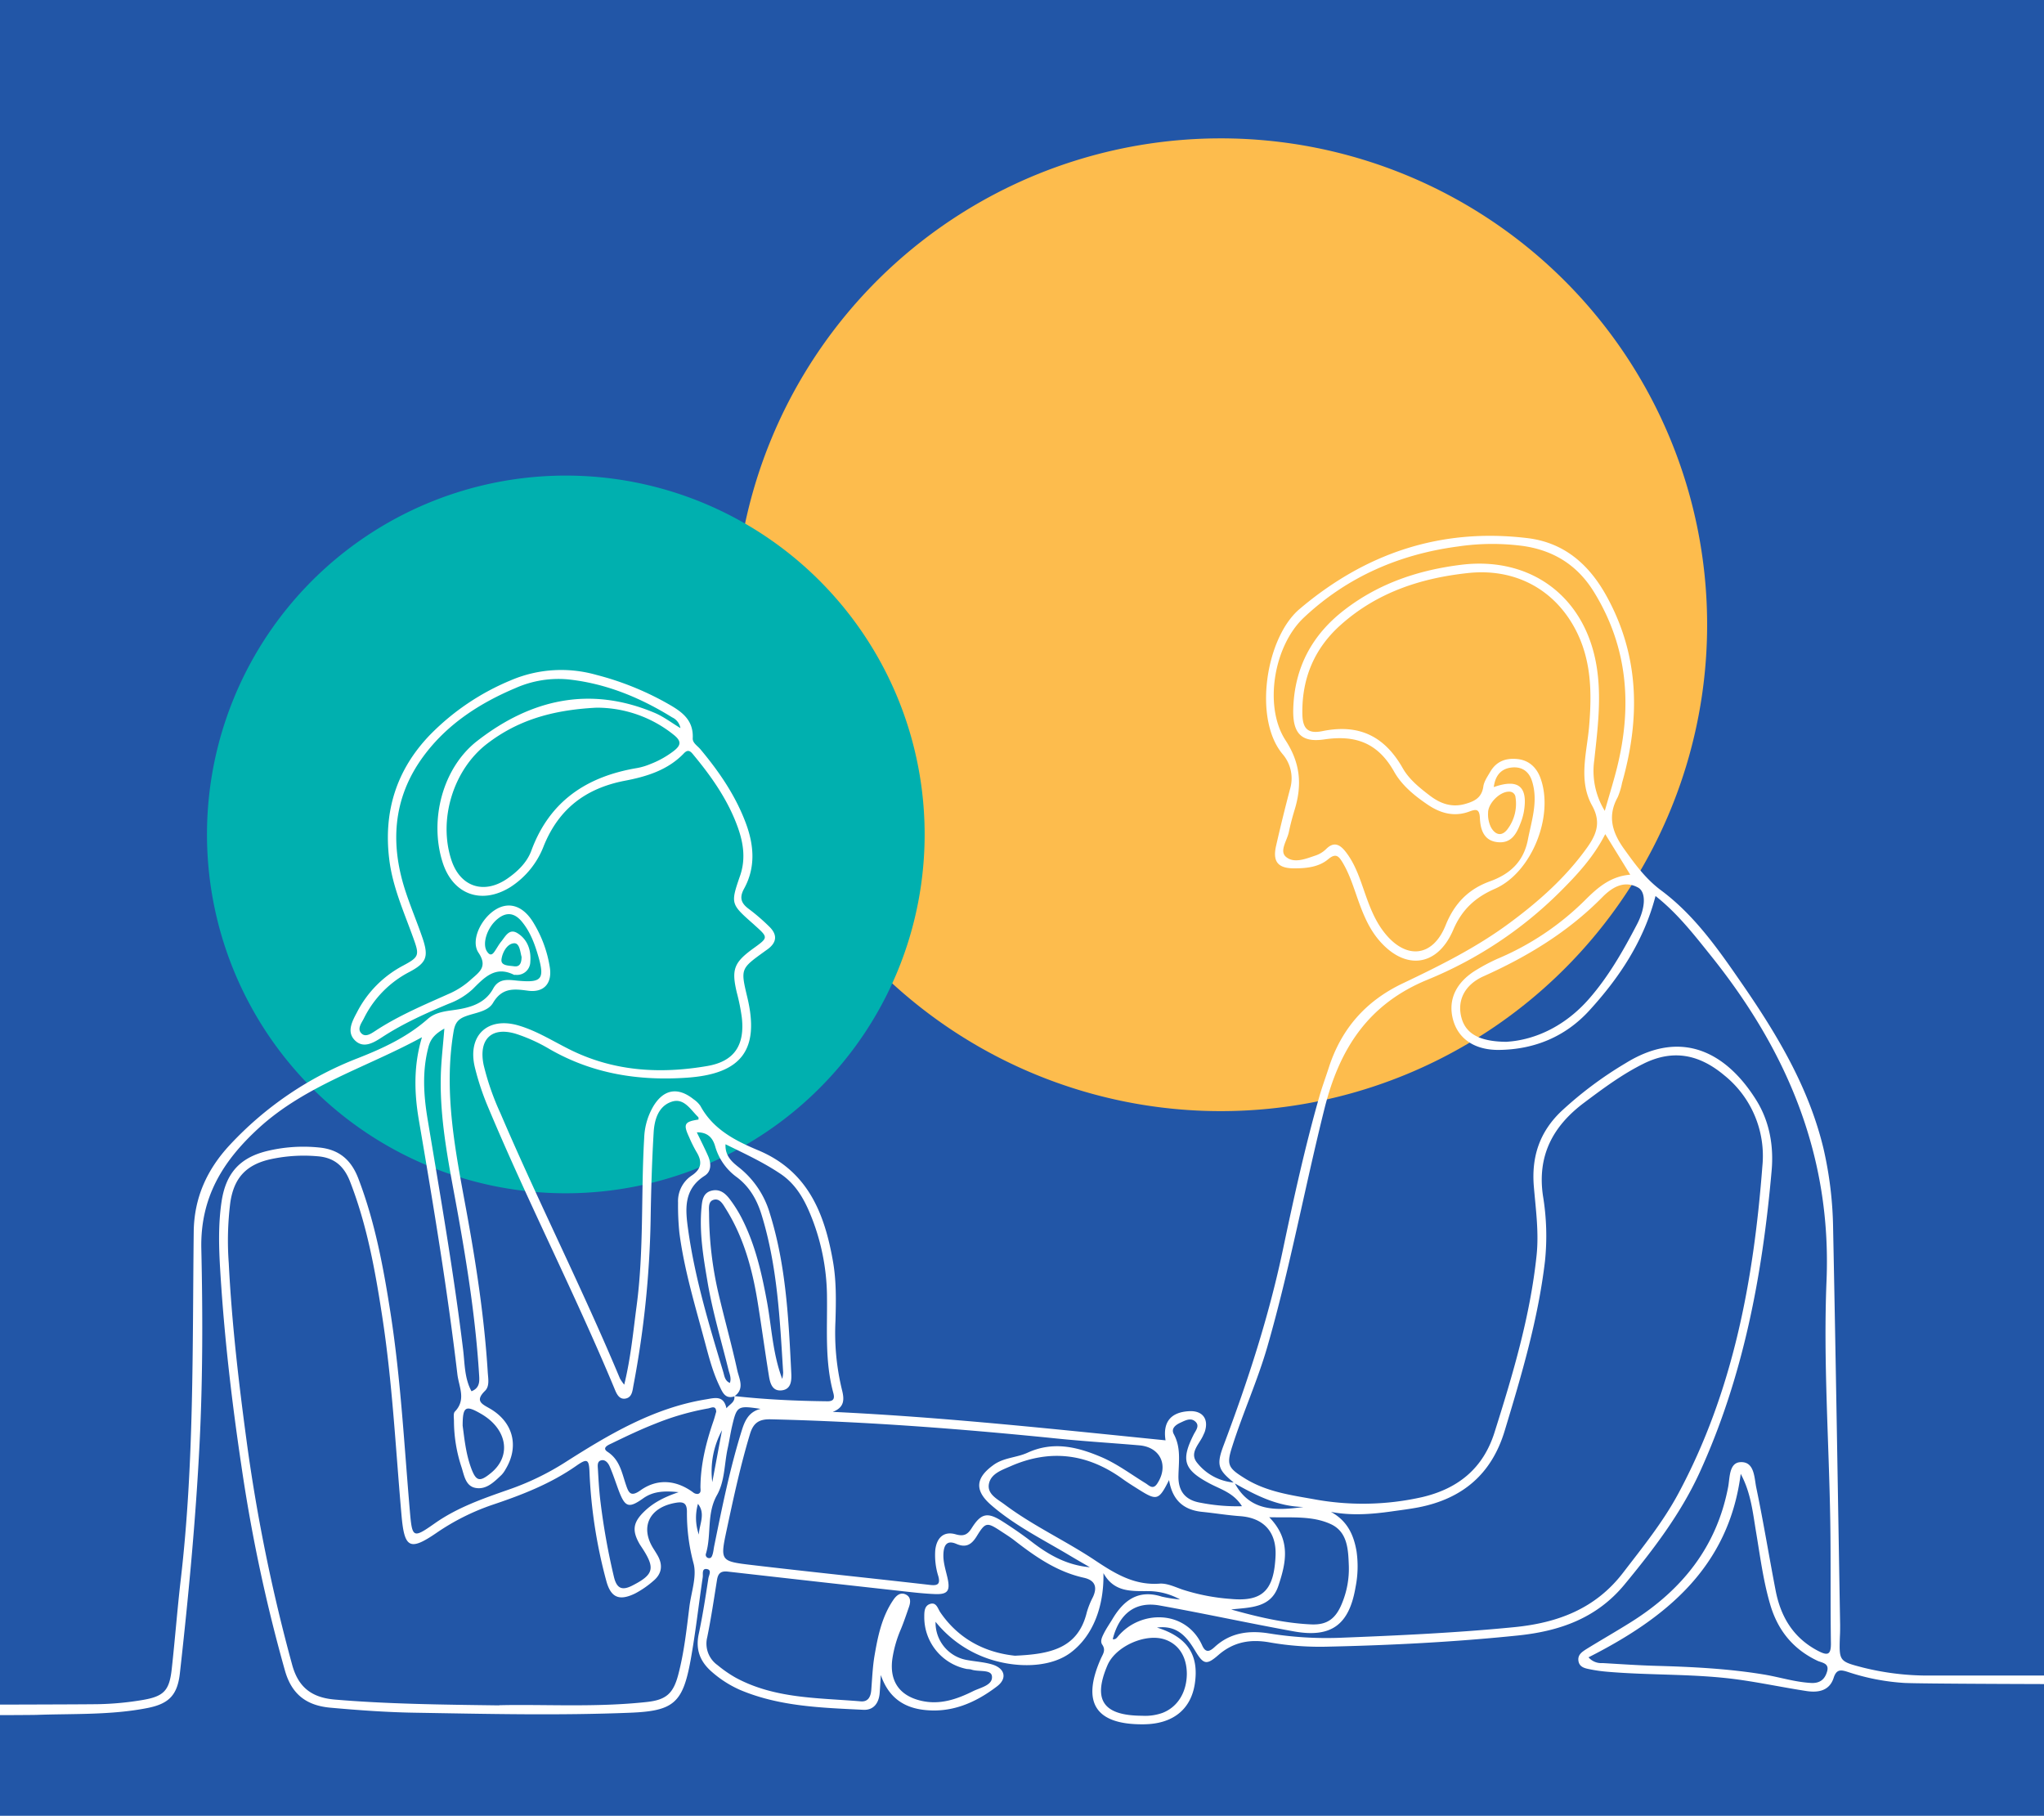 <svg id="Layer_1" data-name="Layer 1" xmlns="http://www.w3.org/2000/svg" xmlns:xlink="http://www.w3.org/1999/xlink" viewBox="0 0 670.12 595.27"><defs><style>.cls-1{fill:none;}.cls-2{clip-path:url(#clip-path);}.cls-3{fill:#2256a7;}.cls-4{fill:#fdbc4d;}.cls-5{fill:#00b0af;}.cls-6{fill:#fff;}</style><clipPath id="clip-path"><rect class="cls-1" x="-524.57" width="1683.78" height="595.28"/></clipPath></defs><g class="cls-2"><rect class="cls-3" x="-524.57" width="1683.78" height="595.27"/><g class="cls-2"><path class="cls-4" d="M559.68,204.8A159.45,159.45,0,1,1,400.23,45.36,159.45,159.45,0,0,1,559.68,204.8"/><path class="cls-5" d="M303.14,273.54A117.64,117.64,0,1,1,185.51,155.91,117.63,117.63,0,0,1,303.14,273.54"/><path class="cls-6" d="M228.82,493a16.89,16.89,0,0,0,.29,10.08c.16-3.4,2.3-6.82-.29-10.08m7.89-24.12a28.33,28.33,0,0,0-3.19,17q1.6-8.51,3.19-17M171,313.7c-.46-1.62-.61-4.61-2.5-4.47-2.33.17-3.82,3.13-4.09,5.29s2.48,2,4.08,2.25c2,.3,2.48-1.17,2.51-3.07m316.87-47.3a9.57,9.57,0,0,0,.93,4.79c1.41,2.54,3.49,3.09,5.34.76a13.8,13.8,0,0,0,2.72-10.55,2,2,0,0,0-2.12-1.87c-3-.06-6.88,3.81-6.87,6.87M249.37,461.87c-7.59-1.14-7.8-1-9.4,5.84-.54,2.34-.88,4.74-1.4,7.09-1.13,5.13-.91,10.74-3.51,15.33-3.46,6.12-1.75,12.92-3.61,19.17a1.1,1.1,0,0,0,.69,1.45c1.05.28,1.29-.58,1.5-1.25.26-.86.33-1.77.51-2.66,2.58-12.69,5.14-25.39,9-37.77,1-3.25,2.3-6.26,6.21-7.2m157.81,31.91c-2.7-4.38-6.92-5.5-10.55-7.43-8.51-4.52-9.53-7.6-5.28-16.06.64-1.27,2-2.78.68-4.13-1.52-1.57-3.37-.53-5,.22s-3.18,1.94-2.18,3.79c2.39,4.43,1.6,9.05,1.51,13.69-.09,5.06,2.3,7.93,7.21,8.77a62.36,62.36,0,0,0,13.61,1.15m-255.5-26.47c.55,4,1,8.95,2.69,13.68s2.89,4.94,6.63,1.87c6.81-5.59,5.3-14.43-3.31-19.39-5-2.89-6-2.43-6,3.84m70.84,21.87c-5-.53-8.48-.22-11.62,2-4.72,3.34-5.93,3-8-2.39-1-2.67-1.87-5.4-3-8-.45-1.09-1.38-2.32-2.68-2.08-1.55.29-1.25,1.9-1.19,3,.2,3.6.41,7.22.86,10.8a222.79,222.79,0,0,0,4.39,24.45c.92,3.8,2.63,4.58,6.09,2.8,6.86-3.52,7.5-5.55,3.35-12-.33-.51-.67-1-1-1.53-2.6-4.49-2.2-7.18,1.59-10.81,2.83-2.71,6.2-4.54,11.13-6.23m-67.86-33.1c2.94-1.15,2.6-3.57,2.47-5.76-1.1-17.49-3.77-34.78-6.86-52-2.68-15-6-29.91-5.68-45.25.09-5.06.73-10.1,1.17-15.88-2.84,1.62-4.43,3.15-5.18,5.91-2.13,7.93-1.63,15.85-.31,23.79,4.18,25.14,8.56,50.24,11.64,75.55.56,4.56.42,9.35,2.75,13.65M374.48,562.47a16.87,16.87,0,0,0,6.62-.93c5-1.91,8-6.81,8-12.95-.07-5.46-2.59-9.44-7-11.05-6.3-2.31-16.31,2.09-19,8.33-4.89,11.41-1.5,16.56,11.4,16.6m-139.7-99.75c-.13-2.07-1.57-1.21-2.62-1a85.88,85.88,0,0,0-17.33,5c-4.89,1.91-9.65,4.19-14.38,6.49-.85.41-3.36,1.39-1.27,2.75,4,2.62,4.66,6.82,6,10.75.89,2.63,1.53,4.18,4.8,1.85,5.54-3.94,11.72-3.38,17.23.68a2.24,2.24,0,0,0,1.58.51c1.18-.31.82-1.44.83-2.26.06-7.47,1.84-14.59,4.25-21.6.35-1,.6-2,.92-3.1m21.65-10.8a10.27,10.27,0,0,0,.3-2c-1.08-17.46-1.88-34.95-7.11-51.85-1.52-4.92-4-9.17-8.09-12.23a18.84,18.84,0,0,1-7.11-10.16c-.78-2.67-2.38-4.6-6-4.54,1.35,2.81,2.57,5.21,3.66,7.67s1.18,5.12-1.1,6.58c-7,4.47-6.33,11.05-5.39,17.75,2.22,15.88,6.87,31.17,11.47,46.47.4,1.32.53,3,2.2,3.68.51-1.43,0-2.69-.38-4-2.42-9.8-5.35-19.48-7-29.45-1.36-8-2.7-16.08-1.9-24.27.21-2.16.51-4.66,3.36-5.32,2.62-.62,4.41.88,5.8,2.69a42.37,42.37,0,0,1,4.08,6.49c4.35,8.55,6.46,17.79,8.19,27.16,1.55,8.41,1.86,17,5,25.36m147.32,75.65c8.58,2.4,17.2,4.45,26.07,4.85,5.44.25,8.21-2,10.25-7.18a29.53,29.53,0,0,0,2.13-12c-.2-5.26-.34-11.18-6-13.73-6-2.73-12.7-2.05-20.09-2.22,7.29,7.49,5.44,15.11,3,22.46s-9.24,7.06-15.41,7.77m90.38-186.11c9.42-.61,19.21-5.27,26.93-14.14,6.39-7.32,11.16-15.73,15.63-24.28,2.87-5.47,3.07-10.67.36-12.14-4.68-2.52-8.64.08-11.73,3.21-11.19,11.36-24.46,19.41-38.9,25.89-6.3,2.83-8.69,8-7.27,13.48,1.34,5.2,5.74,8,15,8M520.78,543.3a5.52,5.52,0,0,0,4.62,1.9c5.88.34,11.75.75,17.63.91,11.77.33,23.5.91,35.14,2.82,5.21.85,10.26,2.5,15.57,2.79,2.87.16,4.55-1.14,5.29-3.84s-1.81-2.78-3.21-3.45c-8-3.8-13-10-15.47-18.45-2.3-7.84-3.31-15.92-4.66-23.94-1.05-6.28-1.67-12.69-5-18.87-3.93,30.66-24.6,47.32-49.87,60.13M195.54,232c-15.11.77-26.13,4.4-35.77,11.76-11.19,8.54-16.17,24.95-11.76,38.25,2.9,8.73,10.64,11.3,18.28,6.05,3.42-2.36,6.48-5.33,7.89-9.14,6-16.35,18.25-24.4,34.77-27.15a21.3,21.3,0,0,0,4.32-1.31,30.55,30.55,0,0,0,7.48-4.17c2.5-1.89,2.82-3.28.06-5.45A40.19,40.19,0,0,0,195.54,232M383.28,485.19c-3.37,6.69-4,6.87-10,3.08-1.79-1.13-3.59-2.24-5.3-3.48-11.44-8.22-23.6-9.84-36.62-4.14-2.92,1.28-6.42,2.43-7.12,5.7-.73,3.43,2.73,5.08,5.06,6.82,9.31,7,19.95,11.86,29.6,18.28,6.59,4.39,12.91,8.32,21.27,7.71,2.41-.17,5,1.07,7.39,1.91a66.68,66.68,0,0,0,15.92,3.1c9.78.92,13.71-2.36,14.56-12,.07-.75.12-1.5.15-2.26.3-7.72-3.93-12.31-11.6-12.87-4.2-.3-8.38-1-12.57-1.42-6-.64-9.65-3.82-10.74-10.38m-50.53,57.55c11.28-.52,20.63-2.2,23.55-14.2a26.79,26.79,0,0,1,2-5c1.58-3.38.66-5.56-3-6.37-8.8-1.95-15.93-6.94-22.87-12.34-1.3-1-2.72-1.89-4.11-2.8-4.76-3.13-5.21-3.17-8.11,1.55-1.72,2.8-3.56,3.84-6.67,2.5s-4.09.41-4.24,3.19.75,5.36,1.34,8c.93,4.19.09,5.42-4.1,5.26-3.91-.15-7.8-.63-11.69-1.06q-28.1-3.11-56.18-6.3c-2.36-.28-3.26.56-3.61,2.77-1,6.25-1.93,12.52-3.19,18.72a8.64,8.64,0,0,0,3.38,9.17,40.58,40.58,0,0,0,5.94,4.11c12.81,6.94,27,6.58,41,7.76,2.49.21,3.29-1.58,3.46-3.81.28-3.61.43-7.24,1-10.8,1.11-6.54,2.4-13.08,6.27-18.71,1-1.45,2.37-2.6,4.18-1.64,1.59.86,1.43,2.52.91,4-.84,2.42-1.65,4.85-2.62,7.21a39.08,39.08,0,0,0-2.86,10c-.91,7.2,2.4,11.92,9.48,13.56,6.13,1.42,11.67-.49,17-3.14,2.44-1.22,6.56-1.93,6.19-4.94-.28-2.32-4.49-1.3-6.83-2.18a8.32,8.32,0,0,0-1.35-.15,17.3,17.3,0,0,1-14-17c0-1.69,0-3.65,1.81-4.3,2.17-.78,2.61,1.5,3.47,2.75,6.17,9,15,13.19,24.44,14.19m24.58-29c-2.2-1.27-4.4-2.53-6.58-3.83-8.79-5.26-18.05-9.82-25.84-16.6-5.52-4.81-5.05-8.93.91-13.17,3.34-2.37,7.48-2.32,11-3.92,8.38-3.85,16.19-2,24,1.29,5.32,2.23,9.91,5.72,14.79,8.71,1.12.69,2.38,2.23,3.78.12,3.87-5.84,1.12-11.95-5.78-12.56-9-.78-18-1.31-27-2.23-31.22-3.17-62.49-5.57-93.88-6.31-3.85-.1-5.72,1.14-6.83,4.79-3.1,10.26-5.36,20.71-7.59,31.17s-2.27,10.57,8.23,11.81c19.46,2.3,39,4.3,58.43,6.53,2.58.3,3.34-.37,2.66-2.88a23,23,0,0,1-1-8.49c.44-4.14,2.83-6.34,6.66-5.24,2.78.8,4,.06,5.38-2.17,3.06-4.79,5.16-5.15,10.08-2,3.3,2.11,6.54,4.34,9.64,6.73,5.56,4.29,11.53,7.61,19,8.25m168.76-248c1.56-5.48,2.91-9.77,4-14.14,5-20.16,3.59-39.47-7.55-57.56-5.34-8.68-13-13.56-23-15.07a76.6,76.6,0,0,0-21.65.14c-19.24,2.55-36.32,10-50.48,23.31-9.93,9.34-13.17,29.26-6,40.22,4.9,7.51,5.45,14.67,3,22.71-.75,2.45-1.41,4.94-1.93,7.44-.57,2.7-3.11,6.09-1,8,2.7,2.38,6.64.66,9.92-.43a9.1,9.1,0,0,0,3.4-2.15c2.39-2.34,4.29-1.49,6.08.68,3,3.69,4.57,8.12,6.1,12.54,1.73,5,3.48,10,6.79,14.2,7.05,9,15.88,8.21,20.12-2.34,2.87-7.16,7.48-11.87,14.53-14.41,6.55-2.37,11-6.39,12.43-13.6,1.22-6.35,3.43-12.58,1.41-19.13-1-3.33-3.41-5-6.86-4.57s-5.25,2.73-5.72,6.4c8.14-2.87,11.28-.13,9.85,8.16a19.38,19.38,0,0,1-1,3.48c-1.33,3.53-3,6.87-7.56,6.42s-5.68-4.16-5.84-7.89c-.14-3.09-1.23-3-3.56-2.12-4.76,1.73-9.16.62-13.3-2.12-4.48-3-8.72-6.46-11.27-11-5.26-9.33-12.53-12.1-22.9-10.56-7.68,1.14-10.39-2.19-10.16-10,.39-13.55,6.17-24.34,16.9-32.55,11.33-8.69,24.26-13,38.34-14.72,22.6-2.7,40.31,10.38,44.15,32.94,1.77,10.42.42,20.77-.7,31.11a25,25,0,0,0,3.39,16.56M364.86,537.37c.88.19,1.31-.48,1.75-1,7.32-8.67,22.24-8.71,27.54,3.08,1.19,2.65,2.6,1.84,4.11.45,5.12-4.7,11.21-5.47,17.76-4.43a117.37,117.37,0,0,0,23,1.45c19.15-.75,38.3-1.61,57.39-3.49,14.25-1.4,26.6-6,35.69-17.82,6.44-8.39,13.1-16.62,18.12-25.95,18-33.5,24.72-70,27.57-107.38a33.91,33.91,0,0,0-12.49-29.76c-8.07-6.77-16.63-8.66-26.38-3.86-7.09,3.5-13.35,8.17-19.64,12.89C509,369.27,503.92,379,505.87,392.1a80.17,80.17,0,0,1,.66,21.22c-2.24,19.11-7.69,37.47-13.25,55.81-4.3,14.19-13.86,22.18-28.12,25-3,.58-6,.94-8.94,1.36-6.57.92-13.16,1.44-19.88.15,5.37,2.93,7.48,7.51,8.41,13a34.75,34.75,0,0,1-.34,11.69c-2.09,12.32-7.94,16.7-20.25,14.48-14.69-2.66-29.27-5.85-44-8.49-7.94-1.42-13.23,2.67-15.34,11m-201.23,21.7c14.65-.36,31.58.78,48.44-1.06,6.32-.69,8.69-2.72,10.33-8.94,1.93-7.32,2.73-14.82,3.66-22.3.59-4.78,2.52-9.95,1.34-14.26a63.31,63.31,0,0,1-2.15-16.88c0-2.78-1.11-3.35-3.56-2.94-8.79,1.45-12,8-7.3,15.24.4.63.8,1.28,1.18,1.93,1.86,3.19,1.51,6.11-1.35,8.47a31,31,0,0,1-5.93,4.09c-5.22,2.55-8,1.41-9.49-4.16A162.14,162.14,0,0,1,193.28,483c-.15-4.57-.62-5.08-4.33-2.48-8.4,5.88-17.77,9.53-27.37,12.75a75.26,75.26,0,0,0-18.52,9.28c-8.76,6-10.48,4.94-11.42-5.75-1.93-21.79-3-43.66-6.34-65.3-2.31-15.06-5-30-10.61-44.34-2-5-5.23-7.74-10.78-8.12a51.11,51.11,0,0,0-15.72,1.1c-7.71,1.88-11.51,6.22-12.68,14.05A100.08,100.08,0,0,0,75,414.1c1,19.9,3.32,39.68,6,59.42a565.6,565.6,0,0,0,14.76,72.16c2,7.42,6.37,10.85,14.07,11.49,17.18,1.45,34.37,1.65,53.82,1.9m241-72.9c-5.26-4.32-6-5.78-3.44-12.5,7.88-20.91,14.78-42.09,19.39-64,3.54-16.82,7.22-33.61,11.93-50.15.91-3.19,2.07-6.3,3.09-9.46,4.1-12.74,12.08-21.89,24.3-27.7s24.17-11.76,35-19.79c9.63-7.12,18.51-15,25.52-24.87,3-4.24,4.51-8.23,1.53-13.6-4.55-8.18-1.78-17.14-1-25.79.94-11.11.85-22-4.6-32.22-7.09-13.25-20.07-19.83-35-18.24-15.71,1.67-30.07,6.43-42,17.17-8.44,7.6-12.48,17.25-12.4,28.57,0,5.14,1.61,7.1,6.59,6.09,12-2.44,20.36,1.65,26.33,12.16,2.05,3.62,5.49,6.41,8.9,9s7.08,3.94,11.43,2.75c3.08-.85,5.56-2,6.08-5.72.23-1.7,1.38-3.31,2.28-4.87,2-3.41,5.06-4.54,8.84-4.17s6.32,2.72,7.6,6.21c4.58,12.45-2.9,31.09-14.94,36.34-6.44,2.81-10.81,6.82-13.65,13.47-5.22,12.2-15.93,13.37-24.46,3.23-3.26-3.88-5.11-8.5-6.79-13.21-1.46-4.12-2.74-8.31-5-12.09-1.22-2-2.16-3.27-4.73-1.11-3.1,2.61-7.21,3-11.16,3-5.34,0-7.13-2.2-5.92-7.44q2.11-9.26,4.53-18.44a12.2,12.2,0,0,0-2.36-11.52c-9.73-11.5-5.57-38.2,5.49-47.59,21.61-18.33,46.29-26.65,74.57-23.29C512.75,177.8,521,185,526.8,195.6c10.78,19.65,10.92,40.05,5,61a23.16,23.16,0,0,1-1.44,4.75c-3.46,6.24-1.77,11.59,2.12,17,3.6,5,7,9.75,12.19,13.6,11.13,8.3,19,19.74,26.81,31.07,11.41,16.59,21.66,33.79,26.39,53.7a123.62,123.62,0,0,1,3.11,26c.89,43.33,1.56,86.66,2.3,130,0,1.21,0,2.42-.07,3.63-.29,8.27-.29,8.28,7.59,10.33a87.87,87.87,0,0,0,22,2.61c18.12,0,526.24,0,544.37,0,1.21,0,2.42,0,3.62,0,.9.06,1.9.19,1.8,1.48s-1,1.34-2,1.42c-.3,0-.6,0-.91,0-21.74-.27-533.49.56-555.23-.47a72.76,72.76,0,0,1-18.6-3.6c-2.31-.74-3.76-1-4.7,1.95-1.38,4.26-5.08,4.88-8.9,4.3-7.45-1.14-14.84-2.71-22.29-3.75-14.39-2-29-1.33-43.39-2.61a48.39,48.39,0,0,1-5.36-.78c-1.63-.32-3.41-.69-3.72-2.73s1.23-3,2.61-3.89c4.86-3,9.86-5.85,14.71-8.9,16.57-10.43,28-24.53,31.76-44.24.58-3.05.27-8,4.09-8.14,4.58-.18,4.45,5.08,5.13,8.34,2.34,11.21,4.18,22.52,6.35,33.76,1.66,8.55,5.74,15.45,13.75,19.69,3.17,1.67,4.43,1.6,4.37-2.49-.2-13.29,0-26.58-.21-39.87-.42-26.27-2.31-52.59-1.23-78.8,1.7-41-12.91-75.48-37.89-106.63-5.55-6.93-11-13.95-18.17-19.6-3.84,14.77-11.89,26.82-21.77,37.61-7.77,8.48-17.87,12.7-29.47,12.85-7.91.1-13.33-3.5-15.1-9.76-1.85-6.59.87-12.47,7.8-16.58a61.29,61.29,0,0,1,6.81-3.57,90.57,90.57,0,0,0,28.44-19c4-4,8.32-8,15-8.53-2.75-4.48-5.26-8.55-8.19-13.3-3.83,7.52-9.19,13.28-14.79,18.87a132.78,132.78,0,0,1-43.52,28.87c-19.46,8-28.84,22.68-33.72,42.16-6.51,26-11.34,52.46-18.79,78.27-3.19,11-7.95,21.5-11.43,32.42-2,6.16-1.44,7.17,4.05,10.59,6.85,4.27,14.48,5.42,22.27,6.78a88.35,88.35,0,0,0,35.89-.61c11.76-2.76,20-9.38,23.73-21.21,6-19,11.68-38,13.79-58,.8-7.6-.26-15.09-.89-22.59-.82-9.7,1.84-17.81,8.87-24.58A124,124,0,0,1,533,348.51c19.14-11.82,33.69-2.5,42.82,12.2,4.36,7,5.73,15.11,5,23.11-3,34.12-9.26,67.55-23.61,98.93C551,496.28,542,508.06,532.55,519.5c-9.16,11.06-21.29,15.25-34.94,16.66-20.74,2.14-41.53,3.2-62.37,3.66a95.24,95.24,0,0,1-18.94-1.39c-6.34-1.14-11.86-.21-16.86,4.14-3.91,3.4-4.89,3.11-7.62-1.42s-5.84-8.44-12.51-7.59c10,3.1,13.83,9,12.41,18.41-1.28,8.44-7.21,13.18-16.64,13.3-15.84.21-20.6-7-14.18-21.5.65-1.47,1.73-2.76.49-4.58-.83-1.21,0-2.67.58-3.86.83-1.61,1.87-3.1,2.8-4.65,3.69-6.16,8.52-9.69,16.12-7.26a43.32,43.32,0,0,0,6,.93,21.89,21.89,0,0,0-9.82-2.73c-5.75-.07-11.69.64-15.31-5.91.22,11-3.46,20.61-10.75,26.07-5.93,4.44-15.24,5-23.5,3a37.91,37.91,0,0,1-20.79-13.11,12.41,12.41,0,0,0,10.37,12.54c2.66.49,5.42.65,8,1.39,4.33,1.22,5.27,4.57,1.8,7.22-7.26,5.55-15.38,9-24.81,7.62-6.56-1-11-4.59-13.31-11.33-.12,2-.22,3.93-.37,5.88-.25,3.33-2,5.7-5.36,5.53-13.7-.68-27.49-1.06-40.41-6.52a35.89,35.89,0,0,1-9.14-5.82c-3.88-3.32-5.53-7.27-4.42-12.47,1.29-6,2.23-12.16,3.17-18.27.15-1,1.24-2.78-.5-3.06s-1.2,1.68-1.35,2.68c-1.36,9.1-2.35,18.26-4,27.31-2.56,14-5.62,16.54-19.83,17.11-23.4.94-46.81.39-70.22,0-9.36-.14-18.68-.81-28-1.65-7.87-.7-12.69-4.38-14.9-12.1a526.3,526.3,0,0,1-14.3-67.2c-3.17-21.2-5.63-42.48-6.93-63.88-.46-7.53-.69-15.07.41-22.6,1.36-9.22,5.79-14.43,14.8-16.68a50.86,50.86,0,0,1,17.06-1.2c6.71.61,10.68,4.1,13,10.18,5.49,14.32,8.25,29.29,10.59,44.35,3.3,21.35,4.44,42.92,6.28,64.42.78,9.08.94,9.37,8.18,4.28,7.42-5.22,15.8-8.12,24.19-11.05a87.82,87.82,0,0,0,18.3-8.79c14.45-9.21,29.13-18,46.44-20.81,2.85-.47,5.79-1.41,6.7,2.92,1.09-1.37,2.91-2,2.59-4,10.18,1.13,20.37,1.6,30.59,1.71,2.48,0,2.19-1.55,1.79-3-2.69-10.08-1.9-20.36-2-30.6a72.24,72.24,0,0,0-4.49-25.23c-2.31-6.15-5.1-11.94-10.78-15.75s-11.68-6.57-18-9.68c-.19,3.83,2.12,5.8,4.46,7.64a29.92,29.92,0,0,1,10.1,15.14c5.31,17,6.13,34.65,7,52.25.12,2.41,0,5.31-3.16,5.65s-3.81-2.49-4.19-4.87c-1.29-8-2.38-16.09-3.68-24.12-1.74-10.77-4.58-21.21-10.46-30.57-.91-1.46-2-3.58-4.09-2.87-1.76.6-1.38,2.86-1.37,4.42a117.59,117.59,0,0,0,2.92,25.56c2,8.65,4.43,17.21,6.33,25.89.61,2.77,2.54,6.11-1,8.53-3,1-3.9-1.46-4.82-3.36-2.24-4.63-3.51-9.62-4.84-14.58-3.16-11.79-6.73-23.49-8.32-35.64a86.59,86.59,0,0,1-.44-9.94,10.09,10.09,0,0,1,4.53-8.91c3.23-2.17,3.41-4.6,1.52-7.69a44,44,0,0,1-2.42-4.86c-2-4.28-1.54-5.07,3.07-5.77,0-.28.06-.67-.09-.81-2.54-2.43-4.68-6.45-8.8-5-4.31,1.49-5.56,5.92-5.81,10-.57,9.63-.85,19.29-1,28.95a320.49,320.49,0,0,1-5.62,54c-.32,1.71-.43,3.94-2.61,4.33s-3-1.76-3.65-3.35c-12.93-31.05-28.32-61-41.32-92a85.86,85.86,0,0,1-4.43-13.28c-2.48-10.4,4.21-16.68,14.38-13.66,6.27,1.85,11.75,5.46,17.58,8.27,14.19,6.82,29.08,7.6,44.24,5,8.9-1.52,12.38-6.85,11.32-16a66,66,0,0,0-1.61-8c-1.83-7.67-1-9.92,5.47-14.6,4.87-3.52,4.87-3.52.34-7.58l-.33-.31c-7.55-6.66-7.6-6.67-4.39-16,1.81-5.3,1.07-10.5-.7-15.52-3.16-8.94-8.51-16.62-14.51-23.86-.87-1.07-1.72-2.23-3.23-.65-5.27,5.53-12.32,7.66-19.39,9-12.77,2.47-21.6,9.15-26.55,21.32a27.81,27.81,0,0,1-10.94,13.53c-9.46,5.89-18.88,2.48-22.24-8.1-4.41-13.83-.06-31,11.42-39.86,17.49-13.58,36.89-18.09,58.11-9.14,2.84,1.2,5.38,3.14,8.44,5a4.82,4.82,0,0,0-2.74-3.54c-10.5-6.51-21.74-11.13-34.12-12.44A34.68,34.68,0,0,0,169,225.57c-11.87,5-22.51,11.93-30.2,22.39-10.11,13.74-11,29-5.66,44.81,1.67,5,3.73,9.87,5.43,14.87,2,6,1.28,8-4.36,11a34.1,34.1,0,0,0-14.94,15.27c-.76,1.51-2.34,3.44-.69,4.95,1.37,1.25,3.21-.09,4.53-.95,7.73-5.07,16.23-8.6,24.62-12.36a26.26,26.26,0,0,0,6.75-4.5c2.7-2.4,5.46-4.15,2.39-8.74-2.76-4.1,1.07-11.74,6.19-14.46,4.25-2.25,8.56-.65,11.72,4.47a39.88,39.88,0,0,1,5.47,14.76c.83,5.21-1.86,8.41-7.15,7.7-4.73-.64-8.51-1-11.47,4-1.73,2.94-6,3.2-9.2,4.47-2.34.92-3.27,2.23-3.72,4.89-3.37,20,.63,39.38,4.2,58.82,3.21,17.52,5.9,35.11,7,52.9.14,2.12.65,4.59-.9,6.1-3.53,3.46-.77,4.4,1.79,5.92,7.53,4.47,9.45,12.39,4.93,19.82a8.62,8.62,0,0,1-1.32,1.83c-2.43,2.3-5,4.93-8.56,4.24-3.23-.63-3.68-4.13-4.54-6.79a48.48,48.48,0,0,1-2.48-15.12c0-1-.27-2.5.29-3.09,3.8-3.92,1.33-8.1.83-12.26-3.29-27.87-7.88-55.54-12.61-83.2-1.54-9-1.8-18,1-27.28-18.31,10-38.24,15.73-53.68,29.94-11.69,10.76-19,22.63-18.66,39.32.48,21.27.49,42.58-.57,63.86-1.26,25.19-3.65,50.28-6.45,75.33-.81,7.23-3.59,10.08-10.72,11.47-11.92,2.33-24.06,1.81-36.12,2.23-12.37.43-544.76.21-557.14.18-1.3,0-3.61.86-3.6-1.41s2.33-1.33,3.6-1.35c19.18-.35,558.36-.53,577.53-.93a98.9,98.9,0,0,0,14-1.33c7.23-1.19,9-3.1,9.78-10.24,1.08-9.75,1.82-19.54,2.95-29.28,4.41-37.89,3.81-76,4.25-114,.14-11.23,4.37-20.45,11.86-28.5a113,113,0,0,1,42-28.44c8.2-3.22,16.06-6.87,22.77-12.75,2.23-2,4.94-2.51,8.11-2.94,5-.67,10.56-1.79,13.43-7.09,2-3.67,5.33-2.83,8.41-2.57,7.47.65,8.53-.58,6.4-8-1.18-4.08-2.64-8.05-5.38-11.37-2.28-2.77-4.9-3.37-7.87-1-3.51,2.76-5.28,8.23-3.57,10.77.84,1.25,1.56,1.28,2.39.11s1.41-2.33,2.27-3.38c1.37-1.68,2.61-4.42,5.32-2.74,3.33,2.06,4.52,5.62,4.21,9.38a4.35,4.35,0,0,1-4.9,4.27c-.15,0-.33.06-.45,0-6.16-3.09-9.76.94-13.57,4.73a23.57,23.57,0,0,1-7.7,4.7c-7.52,3.14-14.92,6.45-21.8,10.91-2.66,1.73-6.18,4.07-9.1,1.13-2.76-2.77-.89-6.2.69-9.17a35.73,35.73,0,0,1,15-15.25c5.48-2.92,5.53-3.44,3.42-9.26-3-8.35-6.69-16.49-7.81-25.44-2-15.81,2.3-29.59,13.4-41.08A79.78,79.78,0,0,1,167.52,223a42.07,42.07,0,0,1,27.94-1.77,95.85,95.85,0,0,1,22.65,9c4.61,2.59,9.34,5.24,9,11.8-.08,1.54,1.58,2.48,2.53,3.62,6.14,7.34,11.5,15.16,14.87,24.18,2.69,7.2,3.28,14.49-.55,21.47-1.69,3.07-.94,4.88,1.64,6.76a65.58,65.58,0,0,1,6.51,5.62c2.77,2.63,2.7,5.22-.49,7.54-.36.26-.74.52-1.1.79-7.74,5.59-7.74,5.59-5.5,15,4.08,17.12-1.93,25-19.58,26.27-16.07,1.15-31.26-1.26-45.38-9.42A54.68,54.68,0,0,0,169.41,339c-8.21-2.63-12.62,1.67-10.84,10.16a85.49,85.49,0,0,0,5.49,15.78c12.52,29.26,26.95,57.66,39.2,87a17.43,17.43,0,0,0,1.39,2c2.19-9,2.94-17.42,4.06-25.81,2.44-18.32,1.4-36.78,2.49-55.15a22,22,0,0,1,3-10.32c3.39-5.61,8.06-6.4,13.2-2.28a8.31,8.31,0,0,1,2.25,2.21c4.15,7.67,11.45,11.38,18.93,14.51,16.29,6.82,21.75,20.66,24.51,36.43,1.13,6.44,1,12.94.82,19.43A79.14,79.14,0,0,0,276,455.49c.84,3.22.95,5.87-3,7.36,36.81,1.74,73.09,5.71,109.12,9.33-.92-5.81,1.53-9.24,7.79-9.56,4.32-.21,6.43,2.54,5.1,6.67-.14.43-.36.83-.54,1.25-1.26,2.9-4.67,5.72-2,9a17.22,17.22,0,0,0,12.24,6.49c5,9.6,13.68,9.23,22.64,8-8.46-.15-15.67-3.82-22.75-7.86"/></g></g></svg>